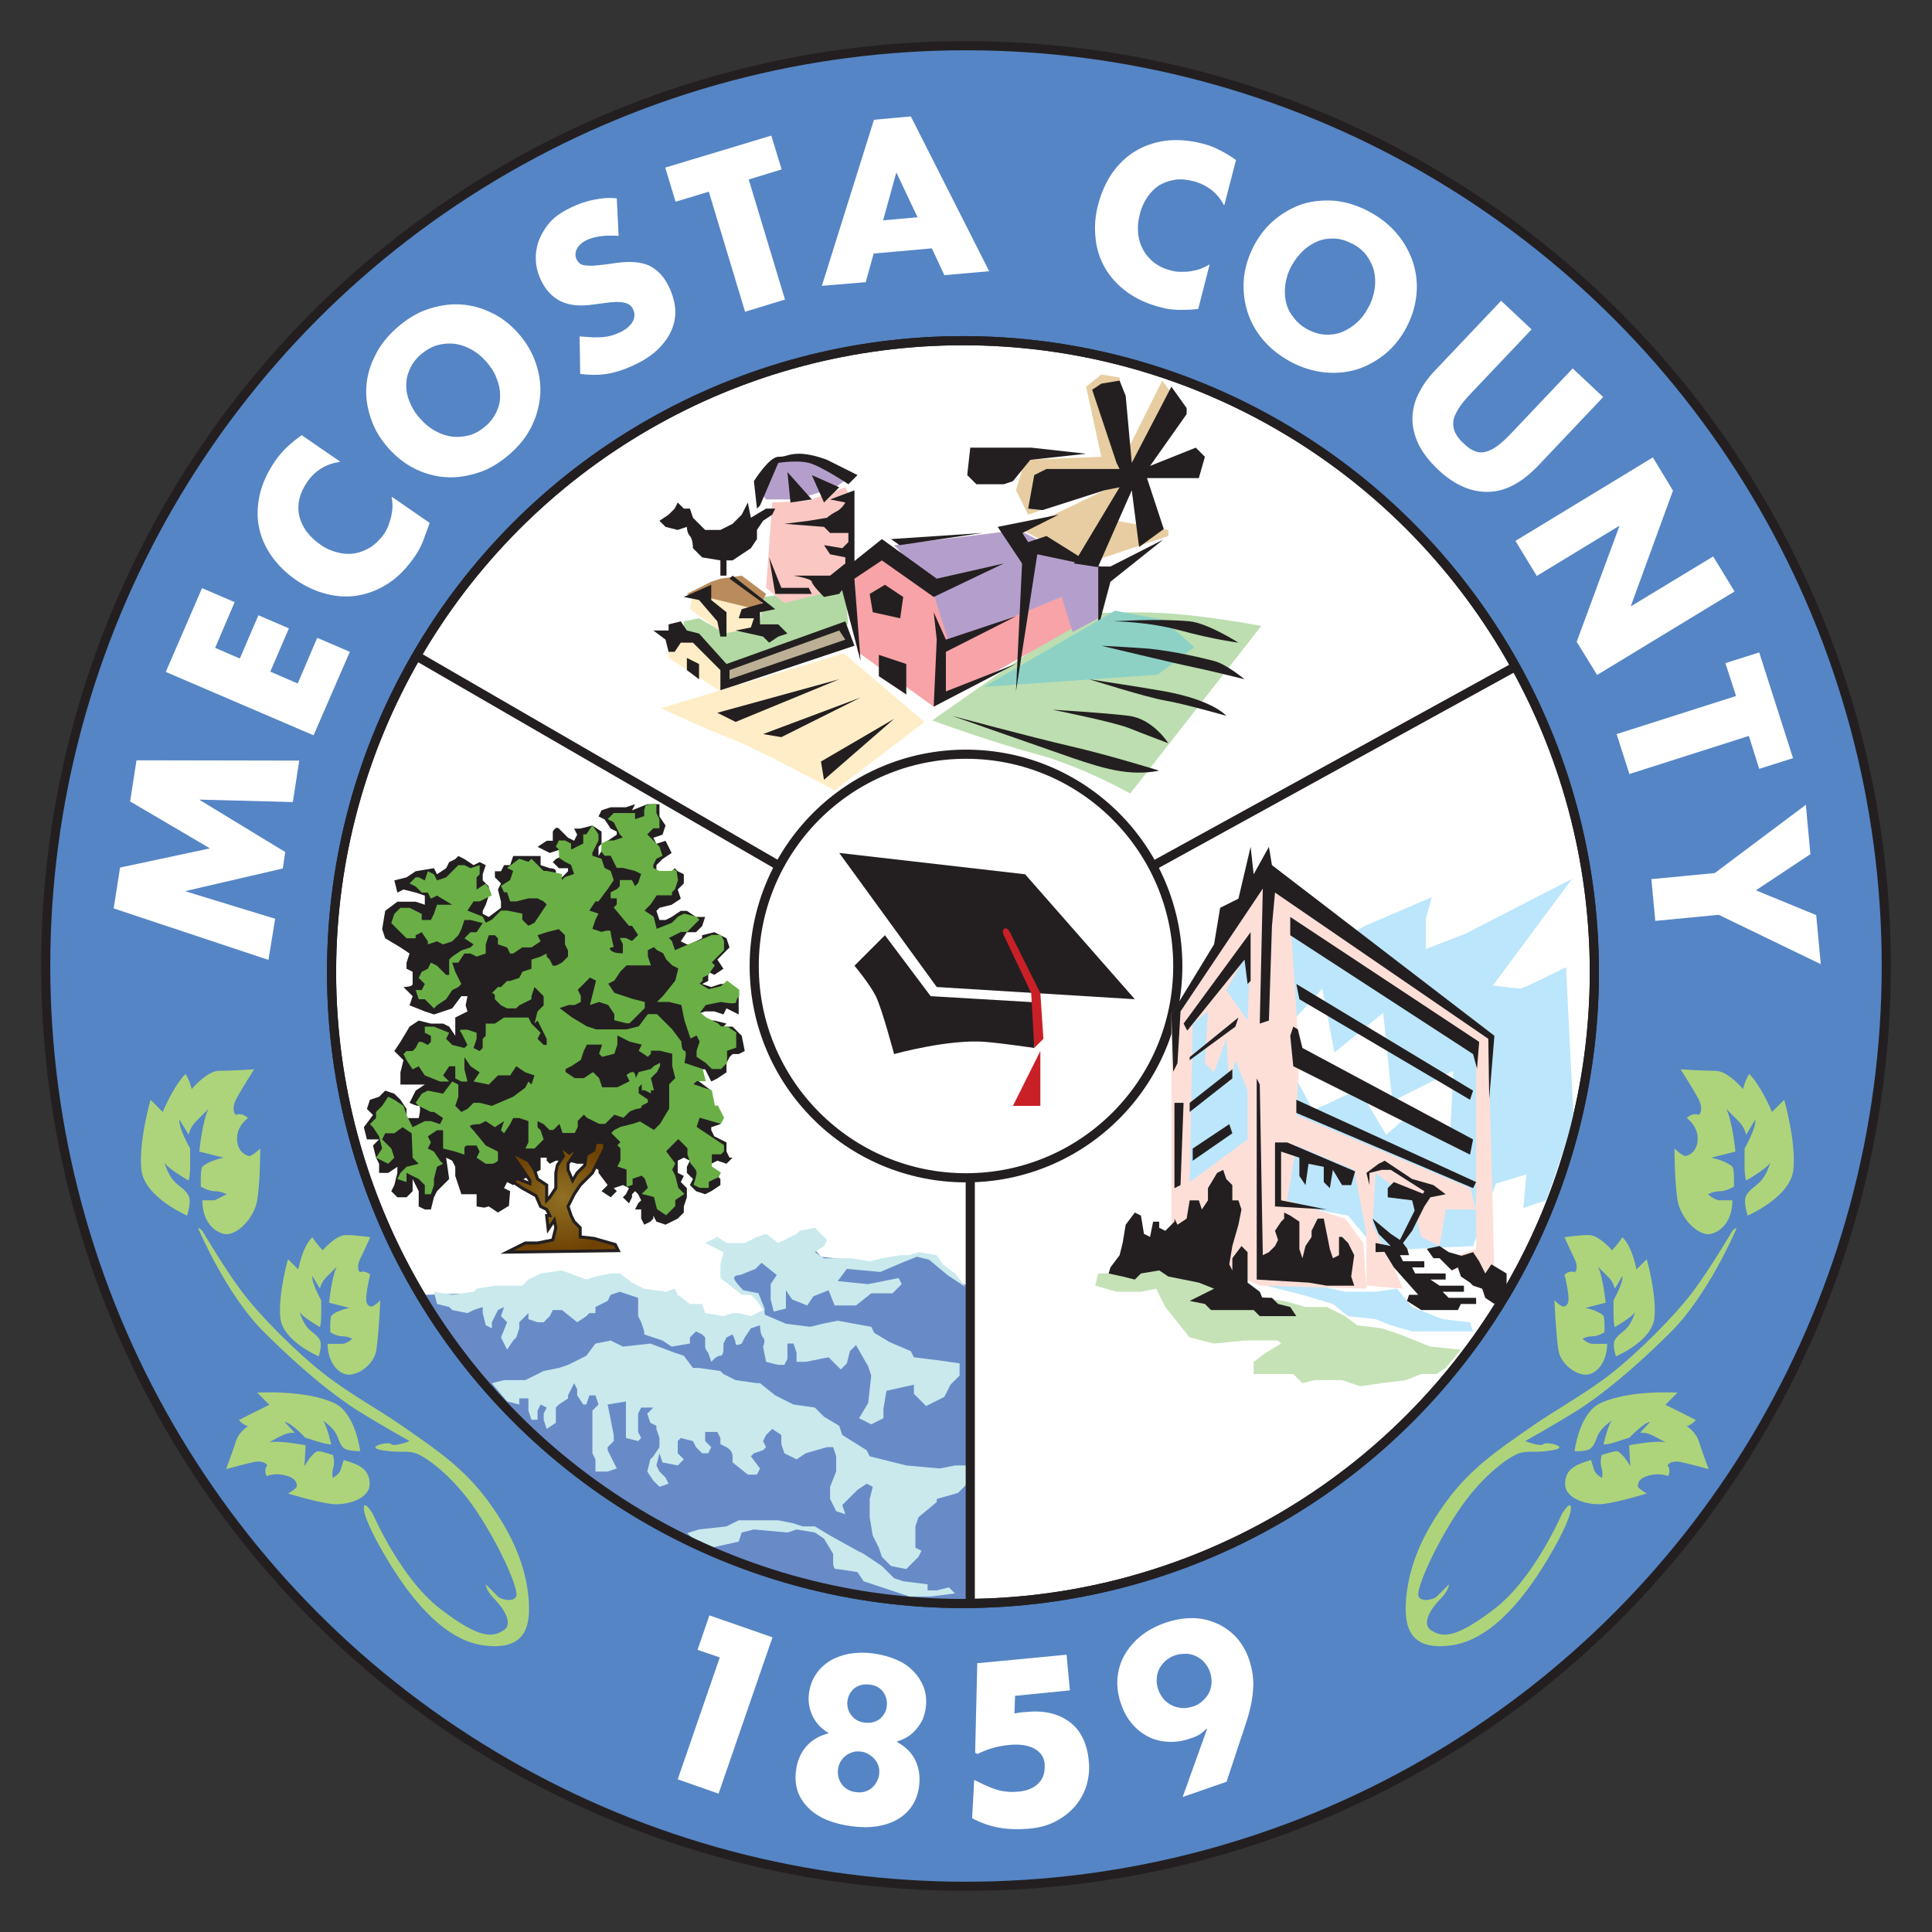 <svg enable-background="new 0 0 634 634" viewBox="0 0 634 634" xmlns="http://www.w3.org/2000/svg" xmlns:xlink="http://www.w3.org/1999/xlink"><rect x="0" y="0" width="634" height="634" fill="#333333" stroke="none"/><radialGradient id="a" cx="184.644" cy="392.894" gradientUnits="userSpaceOnUse" r="18.125"><stop offset=".001" stop-color="#907125"/><stop offset="1" stop-color="#6f4203"/></radialGradient><circle cx="317" cy="317" fill="#5585c5" r="302" stroke="#231f20" stroke-miterlimit="10" stroke-width="3"/><g fill="#fff"><circle cx="316" cy="319" r="207.2" stroke="#231f20" stroke-miterlimit="10" stroke-width="3"/><circle cx="317" cy="317" r="69.5" stroke="#231f20" stroke-miterlimit="10" stroke-width="3"/><path d="m222.4 583.9 13.8-40-7.3-2.5 3.9-11.3 20.7 7.2-17.7 51.3z"/><path d="m301.6 586.2c-.3 2.4-1.1 4.6-2.3 6.4s-2.8 3.3-4.7 4.4-4.2 1.9-6.7 2.3c-2.6.4-5.4.4-8.4 0s-5.8-1.1-8.2-2.1-4.4-2.3-6-3.9-2.8-3.4-3.5-5.4c-.7-2.1-.9-4.3-.6-6.8.4-3.2 1.5-5.8 3.3-7.9s4.2-3.6 7.4-4.4v-.1c-2.4-1.4-4.2-3.3-5.3-5.7s-1.5-4.9-1.1-7.5c.3-2.2 1-4.2 2.2-6s2.7-3.2 4.5-4.4c1.8-1.1 4-1.9 6.4-2.4 2.5-.4 5.1-.5 8-.1s5.4 1.1 7.7 2.1 4.1 2.3 5.6 3.9 2.6 3.4 3.3 5.3c.7 2 .9 4.1.6 6.4-.3 2.7-1.3 5-3 7-1.6 2-3.8 3.4-6.5 4.2v.1c2.9 1.6 4.9 3.6 6.1 6.1s1.6 5.3 1.2 8.5zm-13.1-3.9c.1-.9.1-1.8-.2-2.6-.2-.9-.6-1.6-1.2-2.3-.5-.7-1.2-1.2-2-1.7s-1.6-.8-2.6-.9-1.9-.1-2.7.2c-.9.3-1.7.6-2.3 1.2-.7.5-1.2 1.2-1.7 1.9-.4.8-.7 1.6-.8 2.5-.2 1.9.2 3.5 1.3 5 1.1 1.4 2.6 2.3 4.6 2.5 2 .3 3.7-.2 5.1-1.3 1.4-1.2 2.2-2.7 2.5-4.5zm2.5-22.4c.2-1.8-.2-3.3-1.2-4.7s-2.5-2.2-4.5-2.4-3.6.2-4.9 1.2c-1.3 1.1-2.1 2.5-2.3 4.2-.2 1.8.2 3.3 1.3 4.7s2.5 2.2 4.4 2.4c2 .2 3.6-.2 4.9-1.2 1.3-1.1 2.1-2.5 2.3-4.2z"/><path d="m357.3 578c.3 2.6 0 5.2-.7 7.7s-2 4.8-3.6 6.8c-1.7 2-3.8 3.7-6.4 5.1s-5.5 2.2-8.9 2.5c-3.5.3-6.7.2-9.7-.3s-6-1.6-9-3.1l.7-12.6c1.7.8 3.2 1.6 4.5 2.1 1.3.6 2.5 1 3.6 1.3s2.2.4 3.3.5 2.2 0 3.5-.1c2.6-.3 4.7-1.2 6.2-2.7 1.6-1.6 2.2-3.8 2-6.5-.2-2.1-1.4-3.8-3.4-4.9-2.1-1.1-4.8-1.5-8-1.2-2.3.2-4.3.6-5.9 1.1s-3.2 1.1-4.7 1.9l-.8-.4.7-29.4 29.3-2.8 1.1 11.7-18 1.8-.2 5.8c.5-.1 1-.2 1.6-.3s1.4-.1 2.2-.2c5.8-.6 10.5.5 14.2 3.2s5.9 7.1 6.4 13z"/><path d="m409.9 544.6c1.1 3.3 1.6 6.6 1.3 9.9-.2 3.3-1 7-2.4 11.2l-6.3 19-14.4 5 8-22.3-.2-.1c-.7.7-1.4 1.3-2.1 1.8-.8.5-1.7.9-2.9 1.3-2.5.9-4.9 1.3-7.3 1.2s-4.6-.6-6.6-1.6-3.9-2.4-5.4-4.2c-1.6-1.8-2.8-4-3.7-6.6-1-2.8-1.4-5.6-1.2-8.3s.9-5.2 2.2-7.6c1.3-2.3 3.1-4.5 5.3-6.3 2.3-1.9 5.1-3.4 8.3-4.5 2.9-1 5.9-1.5 8.7-1.5 2.9 0 5.5.6 8 1.7s4.6 2.6 6.5 4.6c1.8 2 3.2 4.4 4.2 7.3zm-12.9 3.9c-.4-1.1-1-2.1-1.8-3s-1.7-1.5-2.7-2-2.1-.8-3.3-.8-2.4.1-3.6.5-2.2 1-3.1 1.8-1.6 1.7-2.1 2.7-.8 2.1-.8 3.3c-.1 1.2.1 2.3.5 3.5.4 1.1 1 2.1 1.7 3 .8.9 1.7 1.6 2.7 2.1s2.1.8 3.3.9 2.4-.1 3.7-.5 2.4-1.1 3.2-1.9c.9-.8 1.6-1.7 2.1-2.7s.7-2.1.8-3.3c0-1.4-.2-2.5-.6-3.6z"/><path d="m96.1 263.2-30.6-.8v.1l28.1 17.1-.8 5.4-31.9 7.4v.1l29.4 9-2.2 13.5-50.8-16.9 2.1-13.4 29.5-6.3-26.2-15.4 2.1-13.5 53.4.1z"/><path d="m102.9 241.3-48.5-20.8 11.9-27.5 10.7 4.6-6.4 15 8.1 3.5 6.1-14.2 10 4.3-6.1 14.2 9 3.9 6.4-15 10.7 4.6z"/><path d="m138.8 177.6c-.7 1.8-1.6 3.4-2.6 4.9-2.6 3.8-5.5 6.8-8.7 8.9s-6.5 3.4-10 4c-3.4.6-6.9.4-10.4-.5s-6.8-2.4-10-4.6-5.8-4.8-7.9-7.7c-2.1-3-3.5-6.1-4.2-9.5s-.6-6.9.2-10.6 2.5-7.4 5-11.1c1.2-1.7 2.5-3.3 4-4.7s3.1-2.7 4.8-3.9l12.5 8.6v.2c-2.3.3-4.3 1-6.2 2.2s-3.5 2.8-4.7 4.7c-1.2 1.8-2 3.6-2.4 5.4s-.4 3.6 0 5.4c.4 1.7 1.2 3.4 2.3 5 1.2 1.6 2.7 3.1 4.6 4.4 1.8 1.3 3.7 2.1 5.7 2.6 1.9.5 3.8.6 5.6.3s3.5-1 5.2-2c1.6-1.1 3.1-2.5 4.3-4.2.6-.8 1.1-1.8 1.5-2.8s.7-2.1 1-3.2c.2-1.1.4-2.2.4-3.2 0-1.1-.1-2.1-.3-3.1h.2l12.3 8.5c-.8 2.2-1.5 4.2-2.2 6z"/><path d="m170 109.3c2.6 2.9 4.5 6.1 5.7 9.5s1.8 6.9 1.6 10.4-1.1 7-2.7 10.4-4 6.5-7.2 9.3-6.5 4.9-10.1 6.1-7.1 1.8-10.7 1.6-7-1.1-10.3-2.7-6.2-3.9-8.8-6.8-4.5-6-5.7-9.5c-1.2-3.4-1.8-6.9-1.6-10.4s1.1-7 2.8-10.3c1.6-3.4 4-6.5 7.2-9.3s6.5-4.9 10.1-6.1 7.1-1.8 10.7-1.6c3.5.2 7 1.1 10.2 2.7 3.3 1.5 6.2 3.8 8.8 6.7zm-10.5 9.3c-1.5-1.7-3.1-3-5-4-1.8-1-3.7-1.6-5.5-1.8-1.9-.2-3.7 0-5.6.5-1.9.6-3.6 1.6-5.3 3-1.6 1.4-2.8 3-3.6 4.8-.8 1.7-1.2 3.5-1.2 5.4s.4 3.7 1.2 5.6 1.9 3.7 3.5 5.4c1.5 1.7 3.1 3 5 4 1.8 1 3.7 1.6 5.5 1.8 1.9.2 3.8 0 5.7-.5 1.9-.6 3.6-1.6 5.2-3s2.8-3 3.6-4.8 1.2-3.6 1.1-5.4c0-1.9-.4-3.7-1.2-5.6-.7-1.9-1.9-3.7-3.4-5.4z"/><path d="m219.1 93.3c1.3 2.5 2.1 4.9 2.4 7.3s0 4.7-.8 6.9-2.1 4.3-4 6.3c-1.8 2-4.2 3.7-7 5.2-2.9 1.5-5.9 2.7-9 3.4s-6.5.8-10.3.3l-.2-12.3c1.6.1 3.1.2 4.4.3 1.3 0 2.5 0 3.5-.1s2-.3 3-.6c.9-.3 1.8-.7 2.7-1.1 2.1-1.1 3.4-2.4 4-3.7.6-1.4.5-2.7-.2-4-.5-1-1.5-1.6-2.8-1.9-1.4-.3-3.4-.3-6 .1l-3.9.5c-4.5.7-8.1.3-10.8-1s-4.7-3.4-6.2-6.2c-1.1-2.1-1.8-4.3-2-6.5s0-4.4.7-6.6c.7-2.1 1.8-4.1 3.3-6s3.5-3.4 5.9-4.7c3-1.6 5.9-2.7 8.8-3.3s5.5-.8 7.8-.5l.6 12.3c-4.6-.3-8.2.2-10.7 1.5-1.6.8-2.6 1.9-3.1 3-.5 1.2-.5 2.3.1 3.4.3.5.6.9 1 1.2s1 .5 1.7.6 1.6.1 2.6.1c1.1-.1 2.3-.2 3.9-.4l4.4-.6c4.1-.5 7.4-.2 10 .9 2.5 1.2 4.6 3.2 6.2 6.2z"/><path d="m245.7 58.9 11.9 39.4-13.1 4-11.9-39.4-10.9 3.3-3.4-11.2 34.8-10.5 3.4 11.1z"/><path d="m309.9 90.3-4.1-8.8-19.1 1.7-2.6 9.4-14.4 1.2 17.1-54.5 12.1-1.1 25.7 50.8zm-15.7-33.6h-.1l-4.3 15.6 11.3-1z"/><path d="m386.6 101.7c-1.9-.1-3.8-.3-5.5-.8-4.5-1.1-8.3-2.9-11.3-5.1s-5.5-4.9-7.2-7.9-2.8-6.3-3.1-9.9c-.4-3.6-.1-7.3.9-11 1-3.8 2.5-7.1 4.5-10.1 2.1-3 4.6-5.4 7.5-7.2s6.3-3 10-3.5 7.8-.2 12.1.9c2 .5 4 1.2 5.8 2.2 1.8.9 3.6 2 5.3 3.2l-3.8 14.7-.2.1c-1-2-2.4-3.7-4.2-5.1-1.8-1.3-3.8-2.3-6-2.8-2.1-.5-4.1-.7-5.9-.4s-3.6.9-5.1 1.8c-1.5 1-2.8 2.3-3.9 3.9s-2 3.6-2.5 5.8c-.6 2.2-.7 4.2-.5 6.2s.8 3.8 1.7 5.4 2.1 3 3.7 4.2 3.4 2 5.5 2.5c1 .3 2 .4 3.1.4s2.2 0 3.3-.2 2.2-.4 3.2-.8 1.9-.8 2.8-1.4l.1.2-3.7 14.4c-2.5.3-4.7.3-6.6.3z"/><path d="m461.5 107.5c-1.8 3.4-4.1 6.3-6.9 8.6s-5.9 4-9.2 5.1c-3.4 1-6.9 1.4-10.7 1-3.7-.4-7.5-1.5-11.2-3.5s-6.8-4.5-9.2-7.4-4.1-6.1-5.1-9.5-1.3-6.9-1-10.6c.4-3.6 1.5-7.2 3.3-10.6s4.1-6.3 6.9-8.6 5.9-4 9.2-5.1c3.4-1 6.9-1.3 10.6-1 3.7.4 7.5 1.6 11.2 3.6s6.8 4.5 9.2 7.4 4.1 6.1 5.2 9.5c1 3.4 1.4 6.9 1 10.5-.4 3.7-1.5 7.2-3.3 10.6zm-12.4-6.7c1.1-2 1.7-4 2-6s.2-4-.2-5.8-1.3-3.5-2.4-5.1c-1.2-1.6-2.7-2.9-4.7-3.9-1.9-1-3.8-1.6-5.7-1.7s-3.7.1-5.5.8c-1.7.7-3.4 1.7-4.9 3.1s-2.8 3.1-3.9 5.1-1.7 4-2 6-.2 4 .2 5.8c.4 1.9 1.3 3.6 2.5 5.1 1.2 1.6 2.7 2.9 4.6 3.9s3.8 1.6 5.7 1.7 3.7-.1 5.5-.8c1.7-.7 3.4-1.7 4.9-3.1 1.5-1.3 2.8-3 3.9-5.1z"/><path d="m496.8 159.1c-2.6 1.4-5.3 2.2-8.1 2.3s-5.6-.4-8.4-1.6-5.7-3.1-8.5-5.8-4.9-5.4-6.3-8.2c-1.3-2.8-2-5.5-2-8.3 0-2.7.6-5.5 1.9-8.1 1.3-2.7 3.1-5.3 5.4-7.7l21.8-23 10 9.4-20.1 21.2c-1.8 1.9-3.1 3.5-4 5s-1.5 2.9-1.6 4.1c-.1 1.3.1 2.5.7 3.7s1.5 2.4 2.8 3.5c1.2 1.2 2.4 2 3.5 2.4 1.1.5 2.3.6 3.5.3s2.5-.9 3.9-1.9 3-2.5 4.7-4.3l20.1-21.2 10 9.4-21.8 23c-2.5 2.5-4.9 4.4-7.5 5.8z"/><path d="m517.4 210.6 14-37.9-.1-.1-27 16.4-7-11.5 45.1-27.4 6.6 10.9-13.8 37.8.1.1 26.9-16.3 7 11.5-45.1 27.4z"/><path d="m573.9 241.5-39.2 12.5-4.2-13.1 39.2-12.5-3.5-10.8 11.1-3.5 11.1 34.7-11.1 3.5z"/><path d="m564 300.2-20.8 2-1.3-13.7 20.8-2 29.9-22.4 1.5 16.2-17.8 11.8v.1l19.7 8.1 1.5 16.1z"/><g stroke="#231f20" stroke-miterlimit="10" stroke-width="3"><path d="m497.9 218.4-119.1 65.5"/><path d="m136.9 215.4 119.9 69.4"/></g></g><path d="m61.4 398.9s-14-6-15-15 3-23 3-23l4 4s3.5-8.5 7.5-12.5c1.5 2.5 2 5 2 5s5-6 9-6 11.5-.5 11.5-.5-4.6 7.2-6 10c-1 2-1 4 0 5 2-1 4 1 4 1s-3 2-3.5 5.5c-.6 4.1 1.5 6.5 4 7 1.5-.5 3.5-2.5 3.5-2.5s0 11-1 17-7 12-11 11-7-5-7-11h4s4-2 4-2-1.8-1-4-1c-2 0-4.5-1.5-4.5-1.5s-.2-5.8.5-6.5c2-2 7-3 7-3l-8-2s1-10 3-14c-1.5 1.5-3 3-4 4-2.1 2.1-2.5 4.5-2.5 4.5s-1.5-2.5-3-5c-.5 2.5 3.5 9.5 3.5 9.5s0 3 0 6-.5 4.5-.5 4.5-7-4-8-6c.5 1.5 1.5 4.5 3.5 6.5 1.6 1.6 3.5 2.5 4.5 4.5s-.5 6.5-.5 6.5z" fill="#aed47b"/><path d="m104.6 445.1s-11.8-5-12.6-12.6 2.5-19.3 2.5-19.3l3.4 3.4s1.2-7.3 4.6-10.6c1.3 2.1 3.4 4.3 3.4 4.3s4.2-5 7.6-5 8 .7 8 .7-2.2 4.9-3.4 7.3c-.8 1.7-.8 3.4 0 4.2 1.7-.8 3.4.8 3.4.8s-.5 1.7-1 4.7c-.5 3.4-.7 5.4 1.4 5.8 1.3-.4 2.9-2.1 2.9-2.1s-.5 11.2-1.3 16.3-6.6 8.8-10 8-6-5-6-10h4.7c1.7 0 3.4-1.7 3.4-1.7s-1.5-.8-3.4-.8c-1.7 0-3.8-1.3-3.8-1.3s-.2-4.9.4-5.5c1.7-1.7 5.9-2.5 5.9-2.5l-6.7-1.7s.8-8.4 2.5-11.8c-1.3 1.3-2.5 2.5-3.4 3.4-1.8 1.8-2.1 3.8-2.1 3.8s-1.3-2.1-2.5-4.2c-.4 2.1 2.9 8 2.9 8s0 2.5 0 5-.4 3.8-.4 3.8-5.9-3.4-6.7-5c.4 1.3 1.3 3.8 2.9 5.5 1.3 1.3 2.9 2.1 3.8 3.8.8 1.5-.4 5.3-.4 5.3z" fill="#aed47b"/><path d="m118.2 476.2s-1.5-12.4-8.4-15.7c-9.4-4.5-25.4-3.5-25.4-3.5l4 4s-5.8 2.8-10 5c1.6 1.8 3 2 3 2s-3 1.8-4 5-3.2 9.1-3.2 9.1 6.9-1.9 9.5-2.4c1.9-.3 3.5.2 4 1.2-1.3 1.4-.2 3.5-.2 3.5s1.9-.9 4.8-.5c3.4.5 5.3 1.8 5.1 4-.8 1.1-2.9 2.2-2.9 2.2s8.8 2.7 13.9 3.4 12.9-1.5 12.9-6.5-3.6-6.4-8.5-7.9c0 0-.5 1.6-1 3.2s-2.6 2.7-2.6 2.7-.4-1.7.2-3.5c.5-1.6-.1-4-.1-4s-4.6-1.6-5.3-1.2c-2.1 1.1-4.1 4.9-4.1 4.9l.4-6.9s-8.3-1.7-12-1c1.6-.8 3.1-1.7 4.2-2.2 2.2-1.2 4.2-.9 4.2-.9s-1.6-1.8-3.3-3.6c2.1.2 6.8 5.2 6.8 5.2s2.4.7 4.8 1.5c2.4.7 3.7.7 3.7.7s-1.5-6.6-2.8-7.9c1.1.8 3.2 2.3 4.4 4.4.9 1.7 1.1 3.4 2.5 4.7 1.4 1.1 5.4 1 5.4 1z" fill="#aed47b"/><path d="m65.4 403.9s9 21 21 33 23 21 31 26 17 10 17 10-5 2-6 1-9 1-3 2 8 0 11 1 12 7 20 19 14 26 13 28-5 1-6 0-4-4-4-4 0 2 3 5 6 8 3 10c-3.7 2.5-8 3-21-7s-22-31-22-31-3-5-3-2 4 11 9 19 16 24 30 26 16-6 15-16-5-20-13-31-17-17-27-24-18-11-27-18-21-19-27-27-13-20-13-20-2-2-1 0z" fill="#aed47b"/><path d="m573.5 398.9s14-6 15-15-3-23-3-23l-4 4s-3.5-8.5-7.5-12.5c-1.5 2.5-2 5-2 5s-5-6-9-6-11.5-.5-11.5-.5 4.6 7.2 6 10c1 2 1 4 0 5-2-1-4 1-4 1s3 2 3.5 5.5c.6 4.1-1.5 6.5-4 7-1.5-.5-3.5-2.5-3.5-2.5s0 11 1 17 7 12 11 11 7-5 7-11c0 0-2 0-4 0s-4-2-4-2 1.8-1 4-1c2 0 4.5-1.5 4.5-1.5s.2-5.8-.5-6.5c-2-2-7-3-7-3l8-2s-1-10-3-14l4 4c2.1 2.1 2.5 4.5 2.5 4.5s1.5-2.5 3-5c.5 2.5-3.5 9.5-3.5 9.5s0 3 0 6 .5 4.5.5 4.5 7-4 8-6c-.5 1.5-1.5 4.5-3.5 6.5-1.6 1.6-3.5 2.5-4.5 4.5s.5 6.5.5 6.5z" fill="#aed47b"/><path d="m530.3 445.1s11.8-5 12.6-12.6-2.5-19.3-2.5-19.3l-3.4 3.4s-1.2-7.3-4.6-10.6c-1.3 2.1-3.4 4.3-3.4 4.3s-4.2-5-7.6-5-8 .7-8 .7 2.2 4.9 3.4 7.3c.8 1.7.8 3.4 0 4.2-1.7-.8-3.4.8-3.4.8s.5 1.7 1 4.7c.5 3.4.7 5.4-1.4 5.8-1.3-.4-2.9-2.1-2.9-2.1s.5 11.2 1.3 16.3 6.6 8.8 10 8 6-5 6-10c0 0-3 0-4.7 0s-3.4-1.7-3.4-1.7 1.5-.8 3.4-.8c1.7 0 3.8-1.3 3.8-1.3s.2-4.9-.4-5.5c-1.7-1.7-5.9-2.5-5.9-2.5l6.7-1.7s-.8-8.4-2.5-11.8c1.3 1.3 2.5 2.5 3.4 3.4 1.8 1.8 2.1 3.8 2.1 3.8s1.3-2.1 2.5-4.2c.4 2.1-2.9 8-2.9 8s0 2.5 0 5 .4 3.8.4 3.8 5.9-3.4 6.7-5c-.4 1.3-1.3 3.8-2.9 5.5-1.3 1.3-2.9 2.1-3.8 3.8-.9 1.5.4 5.3.4 5.3z" fill="#aed47b"/><path d="m516.7 476.2s1.5-12.4 8.4-15.7c9.4-4.5 25.4-3.5 25.4-3.5l-4 4s5.8 2.8 10 5c-1.6 1.8-3 2-3 2s3 1.8 4 5 3.2 9.1 3.2 9.1-6.9-1.9-9.5-2.4c-1.9-.3-3.5.2-4 1.2 1.3 1.4.2 3.5.2 3.5s-1.9-.9-4.8-.5c-3.4.5-5.3 1.8-5.1 4 .8 1.1 2.9 2.2 2.9 2.2s-8.8 2.7-13.9 3.4-12.9-1.5-12.9-6.5 3.6-6.4 8.5-7.9c0 0 .5 1.6 1 3.2s2.6 2.7 2.6 2.7.4-1.7-.2-3.5c-.5-1.6.1-4 .1-4s4.6-1.6 5.3-1.2c2.1 1.1 4.1 4.9 4.1 4.9l-.4-6.9s8.3-1.7 12-1c-1.6-.8-3.1-1.7-4.2-2.2-2.2-1.2-4.2-.9-4.2-.9s1.6-1.8 3.3-3.6c-2.1.2-6.8 5.2-6.8 5.2s-2.4.7-4.8 1.5-3.7.7-3.7.7 1.5-6.6 2.8-7.9c-1.1.8-3.2 2.3-4.4 4.4-.9 1.7-1.1 3.4-2.5 4.7s-5.4 1-5.4 1z" fill="#aed47b"/><path d="m569.5 403.9s-9 21-21 33-23 21-31 26-17 10-17 10 5 2 6 1 9 1 3 2-8 0-11 1-12 7-20 19-14 26-13 28 5 1 6 0 4-4 4-4 0 2-3 5-6 8-3 10c3.7 2.5 8 3 21-7s22-31 22-31 3-5 3-2-4 11-9 19-16 24-30 26-16-6-15-16 5-20 13-31 17-17 27-24 18-11 27-18 21-19 27-27 13-20 13-20 2-2 1 0z" fill="#aed47b"/><path d="m275.4 279.9 61 7 36 41-65-4z" fill="#231f20"/><path d="m280.4 316.9 10-10 15 20 34 2v15s-10-1.5-16-2c-12-1-30 4-30 4s-4-15-6-19-7-10-7-10z" fill="#231f20"/><path d="m331.4 305.9 10 20 1 15-3 3-1-18-9-19s-.7-1.3 0-2c1-1 2 1 2 1z" fill="#c92027"/><path d="m341.4 362.9v-18l-9 18z" fill="#c92027"/><path d="m219.4 215.9v-7h8l10 11-1 7z" fill="#ffedc7"/><path d="m224.4 203.9 5-1 7 4 13-3 1-6-1.1-1.8 15.1-2.2 6-1h7l.9 12-40.9 14-10-11h-3z" fill="#b2d9a3"/><path d="m236.4 189.9-3 1-8 4 12 7 12-3 2-4-8-6z" fill="#ba8c5b"/><path d="m253.4 164.9-2 28 6 5 16-4 4.9-7.5 1.1-22.5-2-4-12.1 4.4z" fill="#fac7c3"/><path d="m251.4 163.9-4-5 9.6-8.8 9.3-.2 13.8 5.8-6.1 4.3-12.6 3.9z" fill="#b49fcc"/><path d="m226.4 199.9 11 8 11-2-.8-6.1-20.2-4.9z" fill="#ffedc7"/><path d="m355.9 201.4s16-1 29 0 29 4 29 4l-43 55s-16-9-31-13-34-11-34-11z" fill="#bddeb0"/><path d="m303.4 236.9-29.5 22.5s-26-14-34-17-23-10-23-10l60-18z" fill="#ffedc7"/><path d="m281.4 213.9 25 18 46-26-4-10-37 14-6-18-15-11-10 7z" fill="#f7a3a7"/><path d="m293.4 178.9 41-5 17 9 10 3-1 17-8.4 4.5-3.6-11.5-37 15-6-19z" fill="#b49fcc"/><path d="m336.4 150.9-3 10 4 8 25-9v1l-27 13 21 11 27-9v-2l-17-3 5-10 3-10 10-22-3-4-12 24-2-25-6-1-5 4 5 23z" fill="#e7cda1"/><g fill="#231f20"><path d="m402.4 234.9s-4-5-20-8c-6-1.1-25-4-25-4s19 6 25 7 20 5 20 5z"/><path d="m383.4 243.9s-5-8-13-9-25-2-25-2 20 4 25 6 13 5 13 5z"/><path d="m380.4 252.9s-16-5-29-8-39-10-39-10 36.2 12.7 40 14c9 3 18 6 28 4z"/><path d="m369.4 129.9-2-5-6 1-3 2 8 24 1 2h-24l-4 2-2 11 4.7.5 20.3-6.5 5-1-15 25 7.9 1.2 11.1-25.2 2.4 18.6 8.1-5.9-5.5-16.7h17l2-7-3-3-15 6 12-17v-2l-5-7-13 25z"/><path d="m356.4 148.9-18-2h-20l-1 9 3 3h9l3-1 5.7-7z"/><path d="m282.4 216.9-6-23-2-5 15-12 18 13 22-5-23 11-17-12-9 6z"/><path d="m285.4 194.9 1 6 9 2 1-7-6-4z"/><path d="m288.4 214.9v7l9 6v-10z"/><path d="m306.4 200.9 1 9-1 22 27.1-14.1-23.1 9.1v-13l23.1-11.7-23.1 7.7z"/><path d="m292.4 176.9 30-2-27.2 4z"/><path d="m360.4 205.9 4-15 17.3-13.8-17.3 8.8h-4z"/><path d="m235.4 233.9 6 3 34-14z"/><path d="m250.4 240.9 32-12-26 13z"/><path d="m269.4 249.9 1 6 23-20z"/><path d="m248.4 166.9-1-9s5-8 8-8 3-1 7-1 9 2 9 2l10 5-3 3s-9-6-13-7-10 0-10 0l-6 14z"/><path d="m266.4 163.9-7 1-1-10z"/><path d="m270.4 164.9-4-9 9 4z"/><path d="m280.4 160.9-8 3 5 1s-1 2-3 3-3 2-3 2l-6 1-8 1 13 1 2 2h6v3l-2 2-6-1 2 3 5 1v2l-5 4h-8-4s6 1 6 2 4 5 4 5l5-1 5-7z"/><path d="m236.4 188.9v-5l-6-1-3-3s0-3-1-4-1-3-1-3l-3 1-4-1-2-2 3-2 2-2 1-2 2 2h2l1 3 4 4h5l4-2 3-3 2-4 1 5 5-3h3l-1 2-3 2-2 3v3l-2 3-6 4h-2v5z"/><path d="m214.4 206.9 4 3 1 4h2l2-3h4l3 3 6 6v6.6l5-1.6 39-13-3-8-39 14-9-10-4-1-2-3-4 1v2z"/><path d="m225.4 219.9v-4l4 2v5z"/><path d="m233.4 191.9-9 4 5 1 6 7 1 5h2v-5-3l-5-4z"/><path d="m239.4 189.9 11 8-7 2-1 3h5l-1 3-5 1 9 2 2 2 3-2 3-1-3-3h-6v-4l5-1-14-11z"/><path d="m252.4 182.9 2 12h12l-1-2h-9z"/></g><path d="m239.4 219.9 36-13 2 3-38 13z" fill="#ffedc7" opacity=".7"/><path d="m322.9 225.4 57-4 12-9-10-9-16-3z" fill="#8dd1c5"/><path d="m406.4 210.9s-10-6.4-16-7c-10-1-25 0-25 0s11 0 22 3 19 4 19 4z" fill="#231f20"/><path d="m408.4 222.9s-6-5-10-6-12-3-21-4c-3-.3-16-1-16-1s25 6 30 7 17 4 17 4z" fill="#231f20"/><path d="m327.4 172.9 20-4-11.9 6 1.9 3 6-2 16 10-19-4-7 45 2-42z" fill="#231f20"/><path d="m422.9 301.4-15 7-9 15 7 9 18 3 10-11 4 21 16-13 3 29 20-10-1 21-13-7-8 7-9-15-15 7-8-15-2.5 45.5 22 4 10 12 10-1 21-1 7.5-20.5 10-3-1 11 7.5-2.5 9-26-2.5-50.5s-14 7-15 7-9-1-9-1l26-35-35 18-13 5v-10l2-7-21 9-6 3z" fill="#bce6fb"/><path d="m389.4 334.9-1 53 18-13v-15-9l-4-6-3 14v-21l-2-3-3 12-1-12v-7z" fill="#bce6fb" opacity=".7"/><path d="m380.4 413.9-9 4h-11l-1 4 7 2h8l5-1 3 6 8 10 8 2 10-1h11l1 1-5 3-4 3v4h6 7l3 3 4-1h9l6 2 7-1 8-1 5-2h5l3-2 5-6-10-1-10-4-6-2-8-1-4-3-6-3h-7l-7-2-9-1-2-2z" fill="#c5e2b7"/><path d="m415.4 421.9 12 3 10 3 5 4 9 1 5 2 7 2h13 7l-1-3-9-1-10-4-5-6-7 1h-10l-9-2-12-2z" fill="#bce6fb"/><path d="m384.4 404.9v-54.9-17.1l32-46 72 54 2 77h-6l-6-6 6-2v-21.5-46.5l-61-41 3 46-1 19 57 24 2 7h-10l-2 12-6-3-3-12-12-9-1 17 7 14 3 7-12-1v-17l-4-21-19-8-3 18 19 6 6 8 1 15-35-1-7-3-11-6z" fill="#fddfd8"/><g fill="#231f20"><path d="m386.4 348.9 1-17 27-40.3-1 44.3 3-1 1-31 1-11 70 48 .3 19.7 1.7-20.7-73-56-1-6-5 9-1-9-4 17-6 3-2 12-14 23 .6 18.8z"/><path d="m385.4 361.9h3l-1 27-2 1z"/><path d="m423.4 300.9v6l60 39 1.3 4.8.7-8.8z"/><path d="m364.4 415.9-.6 2 4.6 1 4 1 2-2 6-1 3 2 10 2 5 2-4 2-2 1-2 1 5 1 2 2h14l2 2h12l-2-3-4-1-2-2-3.2-.1-.8-1.9-4-3v-7-3l-2-2-3 4v4l-1-2 1-6 2-7 1-5-1-3h-2v-5l-2-2-1-3-2 1-3 5v4l-2 3-1-3h-3l-1 6-3 2-1-2v1l-3 3-2-1v-2h-2l-1 5-2-1-1-6-2-1-3 4-1 6-1 4z"/><path d="m412.4 353.9v66l17 1 6 1h9l-1-3 1-7-2-4-2-2h-1v6l-2 1-1-3-1-5-1-5h-2l-2 4v2l-2 3-1 4-1-3s0-4 0-5 0-4 0-4l-3-2-2-1v2l-1 1-2 3 1 3-1 2-2 2-2 1-1-56z"/><path d="m418.4 395.9v-21h4l22.3 9.5-1.3 4.5h-3l-3-5-1 6-2-2v-5l-5-1-1 7-2-3v-6l-6-2v16l15 3z"/><path d="m449.4 388.9-1-4 4-3 2-1 9 6 7 2 4 3-5 1-2 3-4 8-3 4 1.4 1.9.6 2.1h-3l1 2h7v2h-4l1 2h10v2h-5l3 2h8v2h-7l2 2h9v2h-5l-1 2h-12l-4.7-3 .7-2h3l-8-9-3.1-5.1-2.9.1v-3l5 1-4-4-2-5 6 5 3 2 8-16-11-7h-3l-4 1z"/><path d="m425.4 322.9 58 35-1 3-56-33z"/><path d="m427.4 343.9 56 30-1 5-58-29-1-10 1-3 1.5.9z"/><path d="m425.4 360.9 59 27-1 2-58-24.7z"/><path d="m494.4 417.9-5-3-2 3-2-4-2-3-3.8 1.2-4.2-1.2-3-2-4.2.9 2.2 3.1h2l4 4 2-1 1 3 3 2 1 1 3 1 1 3 3 2 4-4z"/></g><path d="m391.4 335.9-1 52 19-14v-16l-4-10-2 8-1-15-4 11-3-3 1-17z" fill="#bce6fb"/><path d="m391.4 376.9 12-8 1 3-13 9z" fill="#231f20"/><path d="m402.4 324.9 7 10 1-24z" fill="#bce6fb"/><path d="m410.4 321.9v-16l-22 30 1.2 2.3 18.8-23.3 1 8z" fill="#231f20"/><path d="m390.4 346.9 16-13-1 3-15 11z" fill="#231f20"/><path d="m390.4 361.9 14-11v3l-14 11z" fill="#231f20"/><path d="m467.4 391.9-10-4-2 2v3l8 1 1 4z" fill="#231f20"/><path d="m175.4 384.9-7 4-2-1-1 2 2 1-.4 4.8-3.6 2.2-3-2-1.5.4-2.5-.4v-4h-5l-2-6v-3l-1-2-2-1 1 7-4 4-1 2-1 4h-2l-2-1v-5l-1-2-1-2v4l-2 2h-3l-2-2 1-2 1-4v-2l-3 2h-3v-3l-1-2-1-4 2-2h-4l-1-4 3-4-2-2 1-3 3-1 2-2 3 1 2 2 2 3v3h4s1-4 0-4-3-1-3-1l2-4 3-2h-5-3v-4l1-4-3-3 2-3 3-5 3-2 4 1h4l2 1 2 3v-6l4-2-.6-2 .6-3h-2l-3 4-3 1-3 1-3-1-5-2 1-3-3-3s3 0 3-1 0-4 0-4l-2-1v-2l1-3-3-2-5-3-1-3 1-6 4-3h6l3 1v-3l-3-1-4-1-2 1-1-4 4-1 3-2 6-1 1 2 3-2 1-2 2-1 1-1 2 1 3 2 2-1 2 1-1 3v2l2 2v3l-1 3-1 2v1l2 1 4-3v-2l-1-4 1-2-1-1-1-1v-2h2l1-2h2l1-3h3 6v3l3 1s2 0 2 1 0 2 0 2h2l2-2v-1h-3l-2-2 1-1 2-1-1-2-3 1-4-2 3-2h2v-3s1-2 2-1 3 3 3 3l2 1 1-2-1-2h2l4-1 3 2v4l-1 1v3l3-5 3-2v-1l-2-1-2-3-2-1 1-2 3-1h2 3l3-1-1 2 5-2h4v4l2 3-1 3-3 1 1 2 3-1 2 4-3 2-2 2v2l1 1h3l2-2 1 1 2 1v3l-2 2 1 3-3 2-4 1-1 1 1 3h2l2-1 3-2h2l3 2h3l-1 3-2 2h-3l-2 3 2 1h1l4-2v-1l4-1 4 2 1 3-3 3-1 1 2 3-3 2-2-1v3l-2 1 3 1 3-1h2l2 2 1 1h1v7l-4-2-1 2-3-1h-3l-3 1 1 1 3 1h2l4 1-1 1h3l3 3 1 5-2 1h-2l-1 1-1 2v3l-3 2-2 1-2-4h-1-3l-1 2h2l1 2 4 3 1 5v1l2 2v1 2l-3 1v1l1 2 2 1 2 1v1 2l1 2h1l-2 2-3-1-2 1v3l2 1 1 1v2l-3 2-2 1-3-1-2-2 1-2-2-2v-2l1-2-2-1-2 1v2 2l2 1-1 2 2 2v1 2l-1 3v2l-2 2-2 1-2 1-3-1-1-2v1l-1 1-2 1-1-2v-3h-2l1-2 1-1-1-2-1-1-1 1v1l-1 2-2-2 1-1 1-2-2-1-3 1 1 1-2 2-3-2 2-2-3-4v-1l-4-2h-3l-4-1h-3l-2 1-1-1v-1h-2v1 2 1z" fill="#231f20"/><path d="m180.4 370.9-2-2-2-1v2l1 1 1 3-3 3h-2-1l1-2v-3-4l-3-1h-2l-1 2-2 3-1-1 1-3-3 2-3-2-2 1s-4 0-3 1 5 6 5 6l4 2v3s-1 1-2 1-2 0-2 0l-3-2 1-2-1-2h-3s-1 0-1 1 0 2 0 2l-3-1-4-1v-4-2h-2l-3 2 1 2-1 2 2 1 2 3 1 1-2 1-1 4v2l-1 3h-2v-3l-2-2-4-2v3l-3-1 1-2 2-2 4-1-2-2-.3-8-3-2-2.7 2h-3l-1 2 3 3 1 3-2 2-4-2 2-3-1-4-2-3-1-1 2-2v-2l2-2 2-3 2 1 3 2 1.1 3.2.9 1.8 1 2 2-1 2-1h2l3 1 1-2-3-2h-1l-4-2-1-1 2-3 2-1 5 1 3-4 2 1v4l-1 3 2 2 2-1 2-2h2l4 1 7-3 4-3 1-2 1 1 1-3-3-1-3-2-2 3h-4l-3 3-5-1 2-3-3-2-2-3v4l1 4h-2l-2-1v-3-1h-2l-2 3 2 2h-3l-5-2-2-3-2 1-2-3-1-2 1-1h2l1-1 1-2h1l2 1 1-1v-2l-2-1v-2h3l5 2-1 2 2 2 4 1 1-1-2-4s-1-1 0-1 2 0 2 0l3 1v2l-1 3 2 1 1-1v-3l1-1v-4h3l3-2h2 3 3l1 2 3 3-1 2 2 2h1v-2l-1-2-2-4-1 1 1-4 1-1 1-1v-3l-1-1-1-1-1-1-1 3v1l-4 2-1 1h-3l-2-1-2-2s0 0 0-1-1-1-1-1l2-2h1l2-2h1l3-1 1-2 3-1v-3l3-1 2-1v1l1 1 1 2h1l2-1 2-2v-2l-1-2v-3l-2-2-4 1-3 1 1 2-3 2h-3l-3 2h-1l-1-2-3-1v-2l-1-1h-2l-1 3v3l-3 1-2-1h-2l-2 3h-2l1 3 2 4-1 1-2 1-2 3-3 2-1 1-3-3h-2l-1-3h2l1-2-2-2 1-2 2-1 1-2 2 1 3 3h1v-3-2l1-1 3-2 3-1 1-1-3-2 2-2h2l2-3-4-1h-2l-1 3-1 2-2 2-3 1-2-1-3 1v-1l-2-3-2 1v1h-3l-1-1-3-3-1-1 1-3 2-2h3l2 1 2 1v2h3l1-2 1-3h5l-5-3-2 1-1-2h-2l-2-2-2-1 2-2h1l2 1 1-3 2 1 1 2 3-1 2-2 2-2h2l2 1 3-1v3l-1 1v4l2.9-1.9 1.2 1.4.9 2.4-4 2h-2l-2 3 5 2 1 2 2-1 3-3h2l5 1v2l2 2 2-1 2-3 2-3-1-1-2-1h-3l-4 1h-2l-1-3h-1l-1-2.1 3-1.9 1-3-2-1 4-3 3 1 1-1 2 2 2 2h1l5 1v2l1-1 3-1-1-3-2-1-1.9-1.3-.1-1.7v-1l-1-1 1-2h2l2 1v2l2-1 2-1v-3h1l2-3 2 3v2l-2 4v1l3 1 1 3 2 1 1 3-2 3-.1.1-2.9 3.9h-1l-2 3 3 1-1 2-1 3 3 1s3-1 3 0 1 5 1 5-2 0-1 1 3 1 3 1h1v-3l-1-2h2l2 1 2-2-2-3h-1l-5-6 1-1v-2h-2v-2l2-1 1-1v-2h4l1 2 1-1 1-3-2-1-4-1h-2l-1-2-1-2h-2l-1.1-1.4.1-2.6 2-1h2l3-1-1-1-1-2-1-2-2-1 2-2h4 3v2l3-1v-2l.5-1.6 2.5-.4h1v3l1 2v2 1h-2l-2 2 3 3 1 1 1 3-2 1-1 2v1l2 1h4l.7-.5.9.4.5 3.1-1 3-1 1v1h-5l-2 3-2 2 3 2 1 4 5-2 2-2 2-1 4 1 1 1-4 4h-2l-2 1-2 1 1 1 1 3 6.4-2.8h.6l5.1-2.2h1 2l1 2v1 2l-4 4 1 1-1 1.4-1 1.6-2 1v1l-1 1 3 1.8 4-1 2-1.8 4 3v2s-1 1-1 2-5 0-5 0l-5 1-1.8 2.4 1.8 1.6 4 2 1 1h2l3 2v3 2l-3 1v2 2l-2 2h-3l-2-2-3-2v-2l1-3-1-2-2 1-2-6-1-5-4-1h-4l2-2 4-5 1-4-2-1-2-2-1-2-2-1-1-1-2 1v2l1 3h-5-3l-2 2-2 3-2 1 2 3 3 1 3 1 4 1v2l-5 5h-1l-4-1v-2l-2-3-3-1-3 1 2-8-2-1-4 4 1 2v2l-2 1h-2l-3 1 4 3 5 3 3 1h10l4-1 3-4h3l2 2 3 3 3 4s0 3 1 3 0 4 0 4l6 2 1 4h-3l-1 1 6 2 1 5h1l2 4-1 2-7-2-1 3 6 4 3 2v2l-1 1h-3v4l3 2-.8 1.5-3.2 1.5v2h-3l-2-1s1-3 1-4-2-3-2-3l-1-3v-2l-3-3-4 4 3 4-1 2 1 2 1 4 2 2-3 2v2l-3 3-3-2-1-4-4-1 2-2-1-3-1-1-3 1v2l-2 .7v-1.7-2-2l-3-1 1-2v-4l-1-1 1-1-2-2-1-1 1-1 2-1 4-1 2.4-.8 4.6 2.8 2-2 3-5v-8l1-1 1-1-1-4v-4l-4-1h-3v1l-1 1-3-2 1-2-4-1-4-2v3l-1 3-4 1-1-1 1-3h-1-4l-1 2-1 3-3 2-2 1v1l3 2h1 2l3-2 2 2 1 3h3 2l4-2-1-2s1-1 2-1 1 2 1 2l1-2 4-1 1-1 2-1v1l-1 2-2 2 1 4h-1v1l-2-1h-1v-2l-1 1v1 1l3 2v1l-2 1s0 1-1 1-3 1-3 1l-2 2-3-1-3 3h-2l-2-1-2-1-1-1-2 2v2l-1 2h-4l-1-3-1 1-1 1h-1.2z" fill="#69af46"/><path d="m176.4 407.9 5-1 1-4-.5-2.5-2 3-.5-4.5h1l-1-2-2-1-1.5-3.5-4.5-2.5-3-2 1.2-1.2 4.3 1.7v-1l-2-3-4.5-6.5 4 2 2 1 2 3 1 3 3 2v2 3l1-1 2-3v-5l.5-2.5 2-3-1.5-3.5 3.5 2.5 2.5-2.5-1 3-2 3v2l1.5 3.5 1.5-2.5 2.5-2.5.5-3.5 2.5-1.5.5-2.5h3v2l-2 4-2 4-4 4-2 3-2 4 1 3 1 2 2 2v3l4.5.5 7 2 1 2-36.5.5 6-3z" fill="url(#a)" stroke="#231f20" stroke-miterlimit="10"/><path d="m317.4 421.9v104s-43 1-95-22-83-79-83-79l31-1 29-3 14 5 24 9 5-2h9l-2-7-8.5-3.2-2.5-8.8 1-5 15 1 10-3 5.1 5.5 12.9 1.5 11 1 7-3 6 1 7.8 7.6z" fill="#688bc7"/><path d="m316.9 422.4-6-4-6-5-4-1-5 2-7 3-11-1-3 4 10 1 10-2 1 2-3 3h-7l-5 4h-7l-2-5-5 2-2 3-5-2-2-3v6l-4 1-1-4v-5l2-3-5-4-2 2-5 2s-2 0-2 1 3 4 3 4l5 1 2 5v2l7 3 8 1 4-1 5-1 11 2 1 2 5 3 7 3 1 2 8 1 7 1v4l-3 3-2 4-6 3-4-4v-3l-9 2-1 6v3l-4 2-4-2 3-5 1-9-1-3-4-7-2 2-1 4-2 2-4-4-5 1-2.5.5h-3v-3l-1-3h-2v5l-1 2h-2l-4-1-1-5s1-2 0-3-1-4-1-4l-3 1-2 3-1 2s-2 1-2 0-1-3-1-3l-2 1-1 2v2s0 2-1 2-2 1-2 1l-1 1-1-3s-1-1-1-2 0-3 0-3l-1-1-2-1-2 2v2l-6 1-3-2-6-2v-1l-1-3-1-2s0-2 0-3 0-3 0-3l-3-1-3-1-3 1-1 2-4 2v2h-2l-1 1-3 2-5-4h-3l-1 2-2 2h-2l-3-1v-2l-3 3v2l-1 3-1 1-2 3-2-4 2-5-2-2 1-3-2 1-2 4v2l-2-1-1-4v-2l-3 1-2 1-5-1-1-1-4-1-1-4 6 1 7-1 1-1 6-1h2 7l2-2 4-2 7-1 8 3 3-1 5-1h3l4 3 4 2 7 1 3-1 1 2 4 3h4l1 3 6 1 3-1h2l4 1 4-2-2-3-2-2h-3l-5-4s-2-1-2-2 0-4 0-4l1-4-6-3 4-2 3 2h6l4-2 3-1 4 3 6-3 1-1 5-1 4 4-1 2-3 2 3 2h5 4l6 1 4-1 6-1h3l3-1 6 1 2 3 4 3z" fill="#c9e9ed"/><path d="m161.4 453.9 4-1h7l6-3 5-1 3-1 6-3 3-4 5-1 4 2 9-1 8 3 3 1 3 4h2l7 1 1 1 4 2 7 1h1l5 4 6 3 7 1 3 3 5 3 1 3 8 5 1 2 8 2 4 1 11 1 5-1h4v6l-3 3-7 2v1l-6 5-1 3v7l2 1-1 2-1 1-2 2-1 1-5-1-3-3-1-3-2-4-1-6v-6l1-4-2-1-3 2-4 4-1 1 1 3-3-1-2-4v-4l2-5v-5l-1-3h-2l-7 2-3 2-4-2-1-3v-3l-3-2-2 2-1 2 1 2-1 1-3 1-1 1 3 4-1 2h-3l-5-4s0 0 0-2-2-3-2-3l-2-1v-2l-1-2h-2-2v3l2 2-1 2h-2l-2-2-1-2-4-1-1 1v1 1 2l2 2-1 1-1 1-5-1-.8-2.4-.2-.6-1 4 1 2 2 2 1 2-3 1-2-2-2-3 1-4 1-1 2-3v-3l-1-3v-1l-2-1-1-3 2-2h-4l-1 2v3 3l1 2-1 1-4-1v-1-3-4-2-2l-6 1 1 5 1 5v2l-2 2v1s3 6 3 6l-3 1h-4v-4l-1-2v-3-5-2-4l2-2-1-3h-2l-1 3h-1l-2-3v-2l-1-2-2 4v1l-3 2-1 1v3 2l-3 2-1-3v-2l1-2-2-1-1 2v3h-1-1l-1-3v-2-2h-3v2l-4-1z" fill="#c9e9ed"/><path d="m304.4 519.9-8-1-3-1-4-4-6-4-2-1-9-5-5-3h-4l-3-1-5-1h-4-2-7l-4 2-9 1-3.9 1.2 2.9 2.8 5 2 9-2 1-3 4-1 11 1 3-1 6 1 3 2 3 5v3s0 2 1 2 7 1 7 1l2 3 3 1 6 2 6 2h7l8-1-2-2-4 1h-3z" fill="#c9e9ed"/><path d="m318.4 524.9v-138" fill="#fff" stroke="#231f20" stroke-miterlimit="10" stroke-width="3"/><circle cx="316" cy="319" fill="none" r="207.2" stroke="#231f20" stroke-miterlimit="10" stroke-width="3"/></svg>